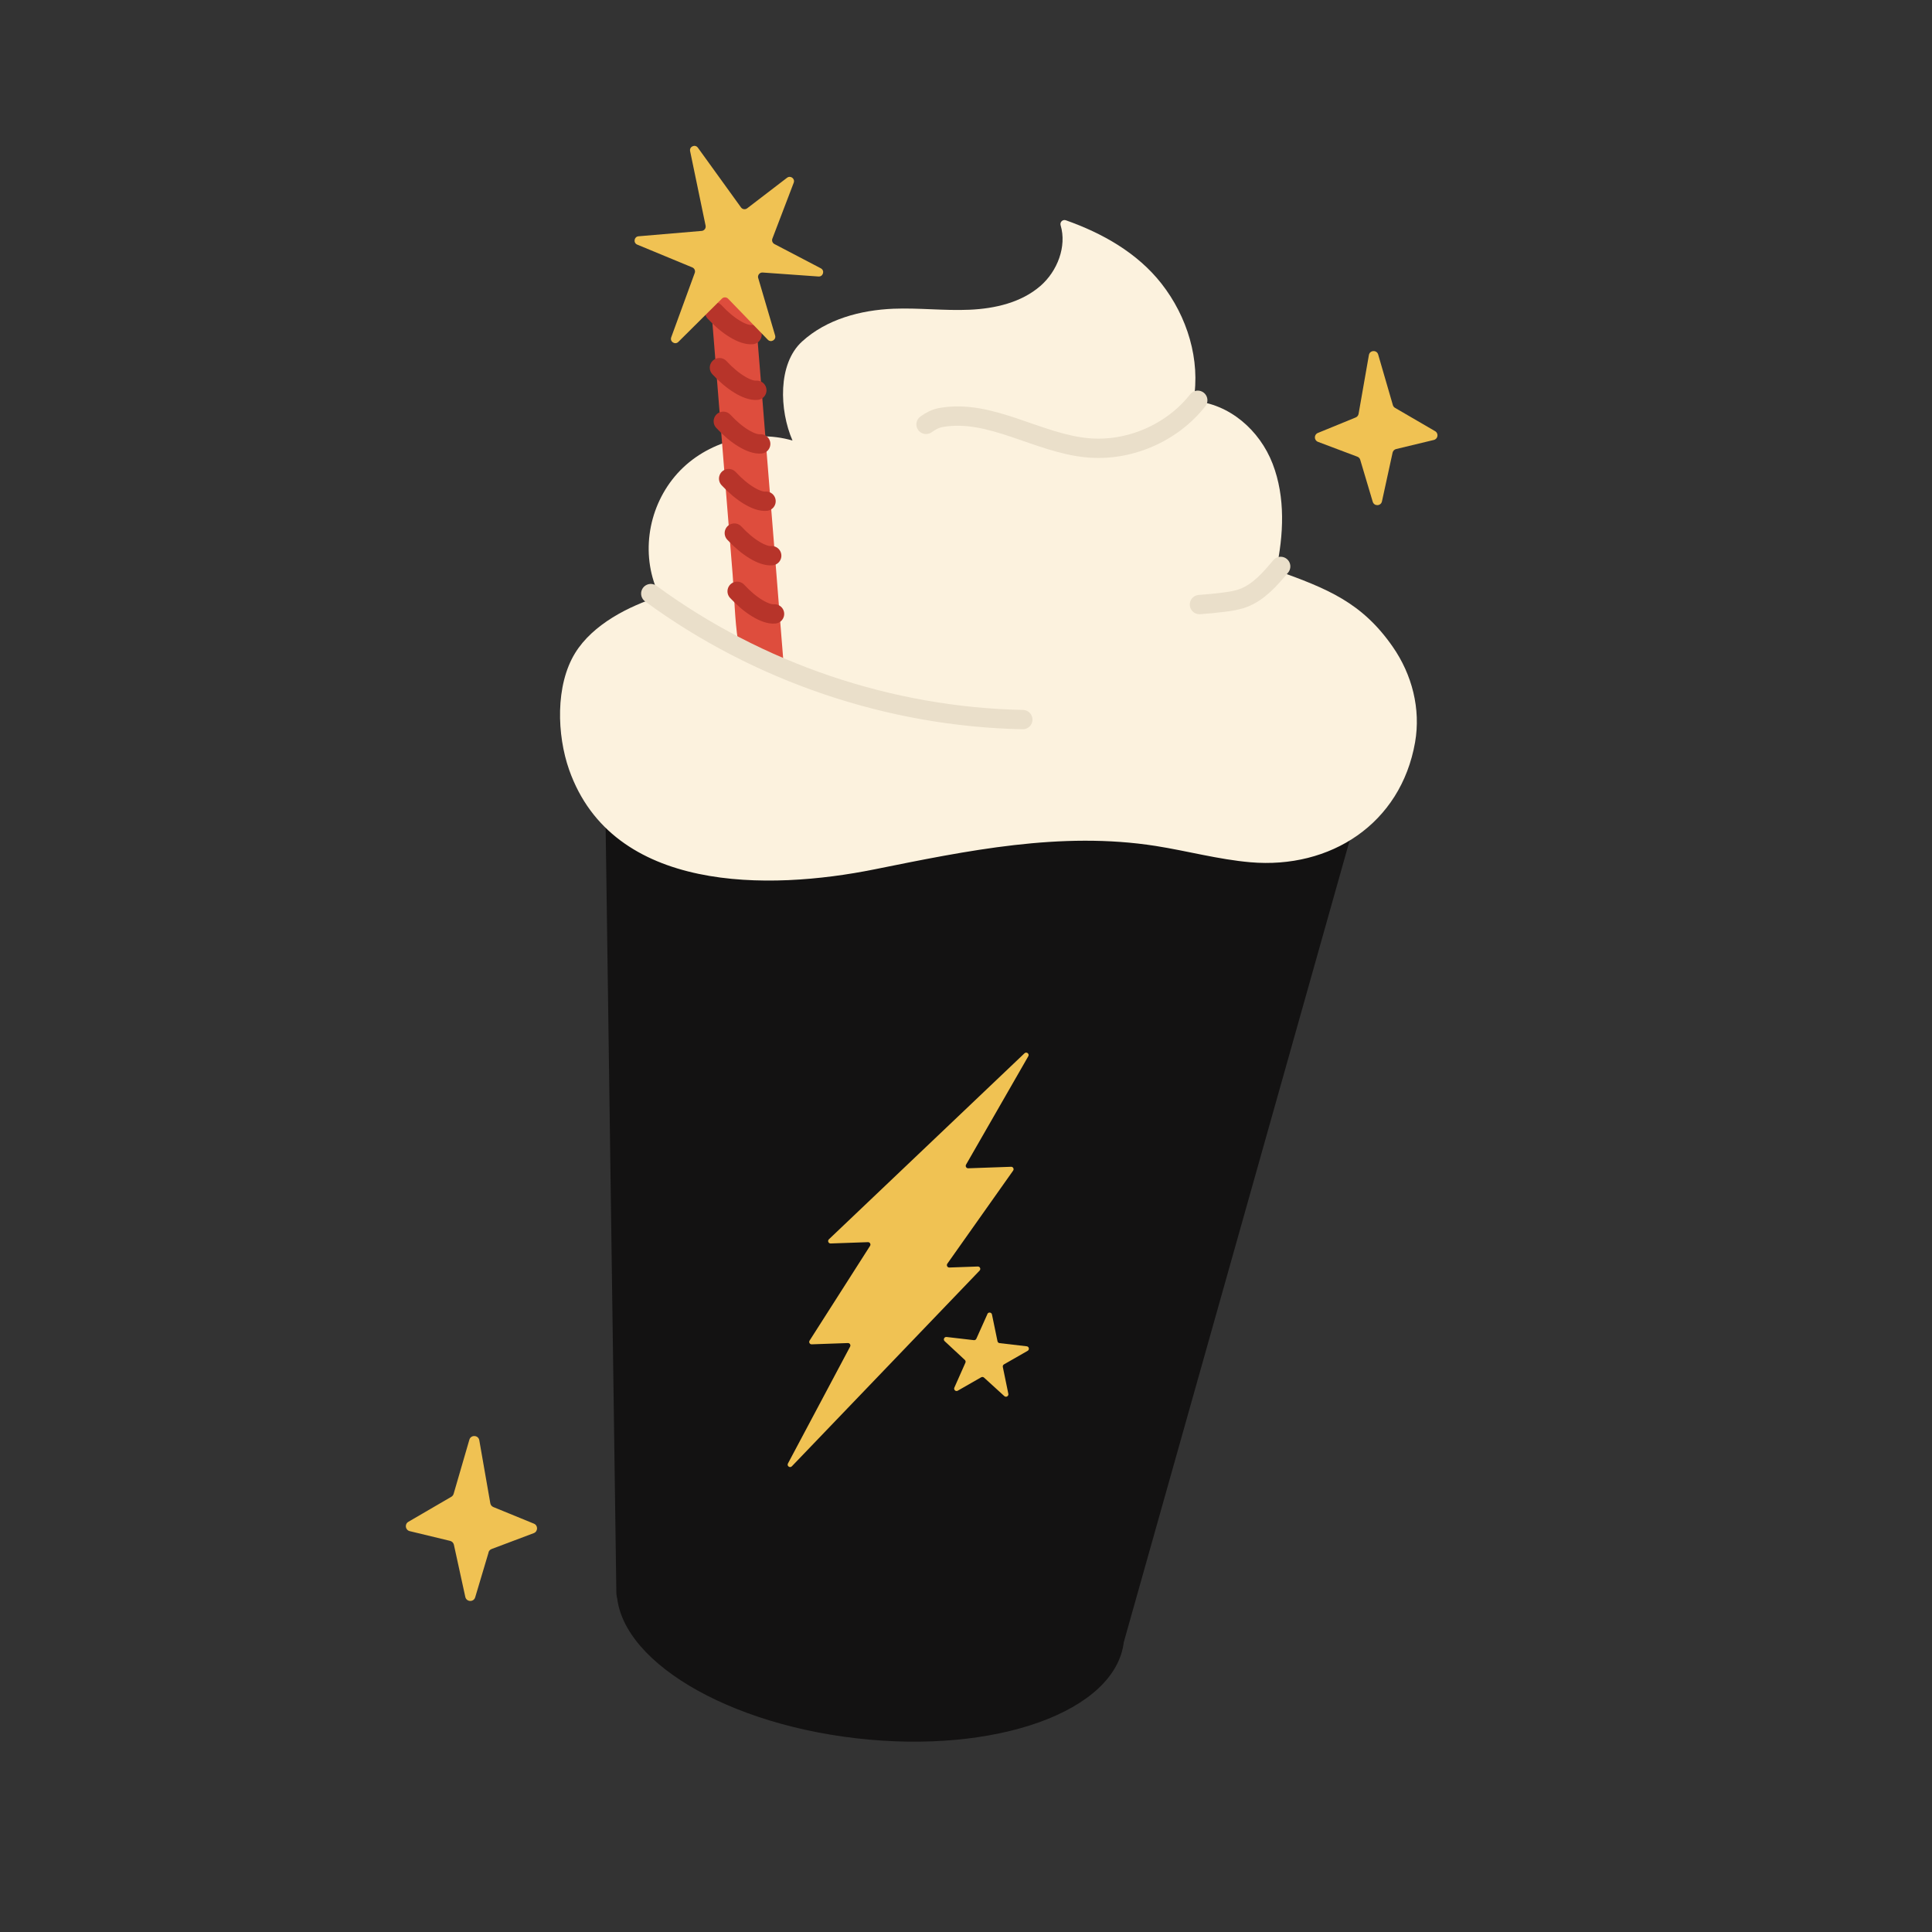 <?xml version="1.0" encoding="UTF-8"?><svg id="Layer_1" xmlns="http://www.w3.org/2000/svg" viewBox="0 0 500 500"><rect x="0" y="0" width="500" height="500" fill="#333333" stroke="none"/><defs><style>.cls-1{stroke:#eadfca;}.cls-1,.cls-2{fill:none;stroke-linecap:round;stroke-linejoin:round;stroke-width:5px;}.cls-2{stroke:#b7342a;}.cls-3{fill:#fcf2de;}.cls-3,.cls-4,.cls-5,.cls-6{stroke-width:0px;}.cls-4{fill:#de4d3d;}.cls-5{fill:#f0c253;}.cls-6{fill:#131212;}</style></defs><ellipse class="cls-6" cx="225.26" cy="417.24" rx="32.8" ry="66.01" transform="translate(-215.21 592.78) rotate(-83.36)"/><path class="cls-6" d="M286.27,427.61l-122.66-11.03c-2.3-.21-4.07-2.12-4.1-4.43l-3.23-230.91c-.04-2.72,2.32-4.85,5.03-4.54l187.89,21.86c2.75.32,4.57,3.03,3.82,5.7l-62,220.08c-.59,2.09-2.58,3.46-4.74,3.27Z"/><path class="cls-5" d="M265.13,272.6l-50.61,48.13c-.42.4-.12,1.1.45,1.08l9.65-.34c.5-.02.82.54.55.96l-15.65,24.52c-.27.43.05.98.55.96l9.36-.33c.48-.02.8.49.58.92l-16.09,30.25c-.34.64.5,1.25,1.01.73l48.59-50.65c.39-.41.09-1.08-.47-1.06l-7.35.26c-.52.02-.83-.56-.53-.99l17.03-24.09c.3-.42-.02-1.01-.53-.99l-11.09.39c-.49.02-.81-.51-.57-.94l16.11-28.05c.36-.63-.45-1.26-.98-.77Z"/><path class="cls-5" d="M255.55,340.06l-2.87,6.4c-.11.25-.37.4-.64.37l-7.07-.82c-.6-.07-.94.67-.5,1.08l5.23,4.86c.2.18.25.47.15.71l-2.86,6.45c-.25.55.36,1.1.88.8l6.06-3.47c.24-.13.53-.1.73.08l5.26,4.79c.45.41,1.16,0,1.04-.59l-1.43-6.95c-.05-.27.07-.54.3-.67l6.13-3.51c.52-.3.36-1.1-.24-1.17l-7.03-.82c-.27-.03-.49-.23-.54-.5l-1.43-6.91c-.12-.6-.94-.68-1.19-.13Z"/><path class="cls-3" d="M330.25,147.58c13.35,4.78,22.22,8.35,30.18,19.79,5.02,7.22,7.3,16.09,5.79,24.75-3.7,21.09-21.9,32.83-42.63,31.03-8.26-.72-16.32-2.93-24.51-4.22-24.54-3.84-48.81,1.23-72.78,6.06-27.29,5.5-67.77,6.2-79.02-25.8-3.14-8.94-3.6-21.82,1.58-30.21,4.57-7.4,13.84-12.11,21.89-14.65-5.01-10.05-3.31-22.41,3.89-31.03s19.67-12.42,30.46-9.29c-3.41-7.85-3.85-19.85,2.47-25.62,6.32-5.77,15.11-8.14,23.66-8.49,6.56-.26,13.14.55,19.7.26s13.37-1.85,18.33-6.16c4.4-3.82,6.86-10.23,5.23-15.69-.25-.83.53-1.59,1.36-1.3,9.5,3.35,18.54,8.48,24.73,16.38,6.67,8.51,10.16,19.73,8.29,30.38,9.29.7,17.14,7.57,20.49,16.26,3.35,8.69,2.85,18.43.9,27.54Z"/><path class="cls-1" d="M239.66,109.83c1.28-.92,2.48-1.54,3.92-1.79,12.81-2.24,24.9,6.65,37.85,7.85,10.76,1,21.88-3.8,28.55-12.3"/><path class="cls-1" d="M331.44,146.59c-2.75,3.28-5.69,6.68-9.7,8.18-1.62.61-3.35.87-5.07,1.08-2.08.26-4.16.47-6.25.61"/><path class="cls-4" d="M194.64,70.32l-11.26.91c.48,6.01.97,12.03,1.45,18.04,1.05,13.02,2.1,26.04,3.14,39.07.55,6.79,1.09,13.58,1.64,20.37.46,5.67.52,11.55,1.38,17.18.63,4.07,8.32,6.43,11.85,6.97.23.04.12-.2.1-.34-.1-.53-.17-1.04-.21-1.58l-.09-1.1-.19-2.36-.21-2.58-.22-2.78-.24-2.97-.25-3.13-.26-3.28-.27-3.41-.28-3.53c-.1-1.21-.19-2.42-.29-3.63l-.3-3.71-.3-3.77-.31-3.81-.31-3.84-.31-3.85-.31-3.85-.31-3.82-.3-3.78-.3-3.72-.29-3.65-.29-3.55-.28-3.44-.27-3.32-.26-3.17-.24-3.01-.23-2.83-.21-2.64-.19-2.42-.18-2.19-.16-1.94-.14-1.68-.11-1.4-.09-1.1-.06-.78-.04-.45v-.1Z"/><path class="cls-1" d="M168.42,153.62c27.75,20.37,61.86,31.92,96.28,32.61"/><path class="cls-2" d="M184.95,80.74c3.41,3.7,7.33,6.07,9.68,5.85"/><path class="cls-2" d="M186.19,95.15c3.41,3.7,7.33,6.07,9.68,5.85"/><path class="cls-2" d="M187.19,109.03c3.41,3.7,7.33,6.07,9.68,5.85"/><path class="cls-2" d="M188.57,123.86c3.41,3.7,7.33,6.07,9.68,5.85"/><path class="cls-2" d="M190.04,137.96c3.41,3.7,7.33,6.07,9.68,5.85"/><path class="cls-2" d="M190.77,153.03c3.41,3.7,7.33,6.07,9.68,5.85"/><path class="cls-5" d="M196.23,71.97l4.37,14.85c.33,1.13-1.07,1.94-1.89,1.1l-10.28-10.62c-.44-.45-1.16-.46-1.6-.02l-11.27,11.2c-.85.85-2.26-.05-1.85-1.18l6.09-16.67c.21-.57-.07-1.19-.63-1.42l-14.25-5.9c-1.09-.45-.84-2.06.33-2.16l16.35-1.39c.67-.06,1.14-.69,1.01-1.35l-4.01-19.3c-.25-1.19,1.3-1.87,2.01-.89l11.16,15.46c.37.51,1.09.62,1.6.23l10.31-7.9c.9-.69,2.14.23,1.73,1.29l-5.52,14.46c-.2.53.02,1.13.53,1.4l12.01,6.28c1.08.57.61,2.2-.6,2.12l-14.45-1.03c-.78-.06-1.38.69-1.16,1.44Z"/><path class="cls-5" d="M126.45,401.75l-3.47,11.63c-.39,1.31-2.26,1.24-2.56-.1l-2.95-13.5c-.11-.49-.49-.88-.98-1l-10.45-2.52c-1.16-.28-1.38-1.83-.35-2.42l11.11-6.47c.29-.17.51-.45.6-.77l4.07-14c.39-1.34,2.33-1.24,2.57.14l2.85,16.3c.08.45.38.82.8.99l10.48,4.29c1.11.45,1.09,2.03-.04,2.46l-10.91,4.11c-.39.15-.68.46-.8.86Z"/><path class="cls-5" d="M352.02,118.98l3.24,10.87c.36,1.22,2.12,1.16,2.39-.09l2.75-12.61c.1-.46.46-.83.92-.94l9.76-2.35c1.08-.26,1.29-1.71.33-2.27l-10.38-6.04c-.27-.16-.48-.42-.56-.72l-3.8-13.08c-.36-1.25-2.17-1.16-2.4.13l-2.67,15.23c-.07.42-.36.77-.75.93l-9.79,4.01c-1.04.42-1.02,1.9.03,2.3l10.19,3.84c.36.14.64.43.75.8Z"/></svg>